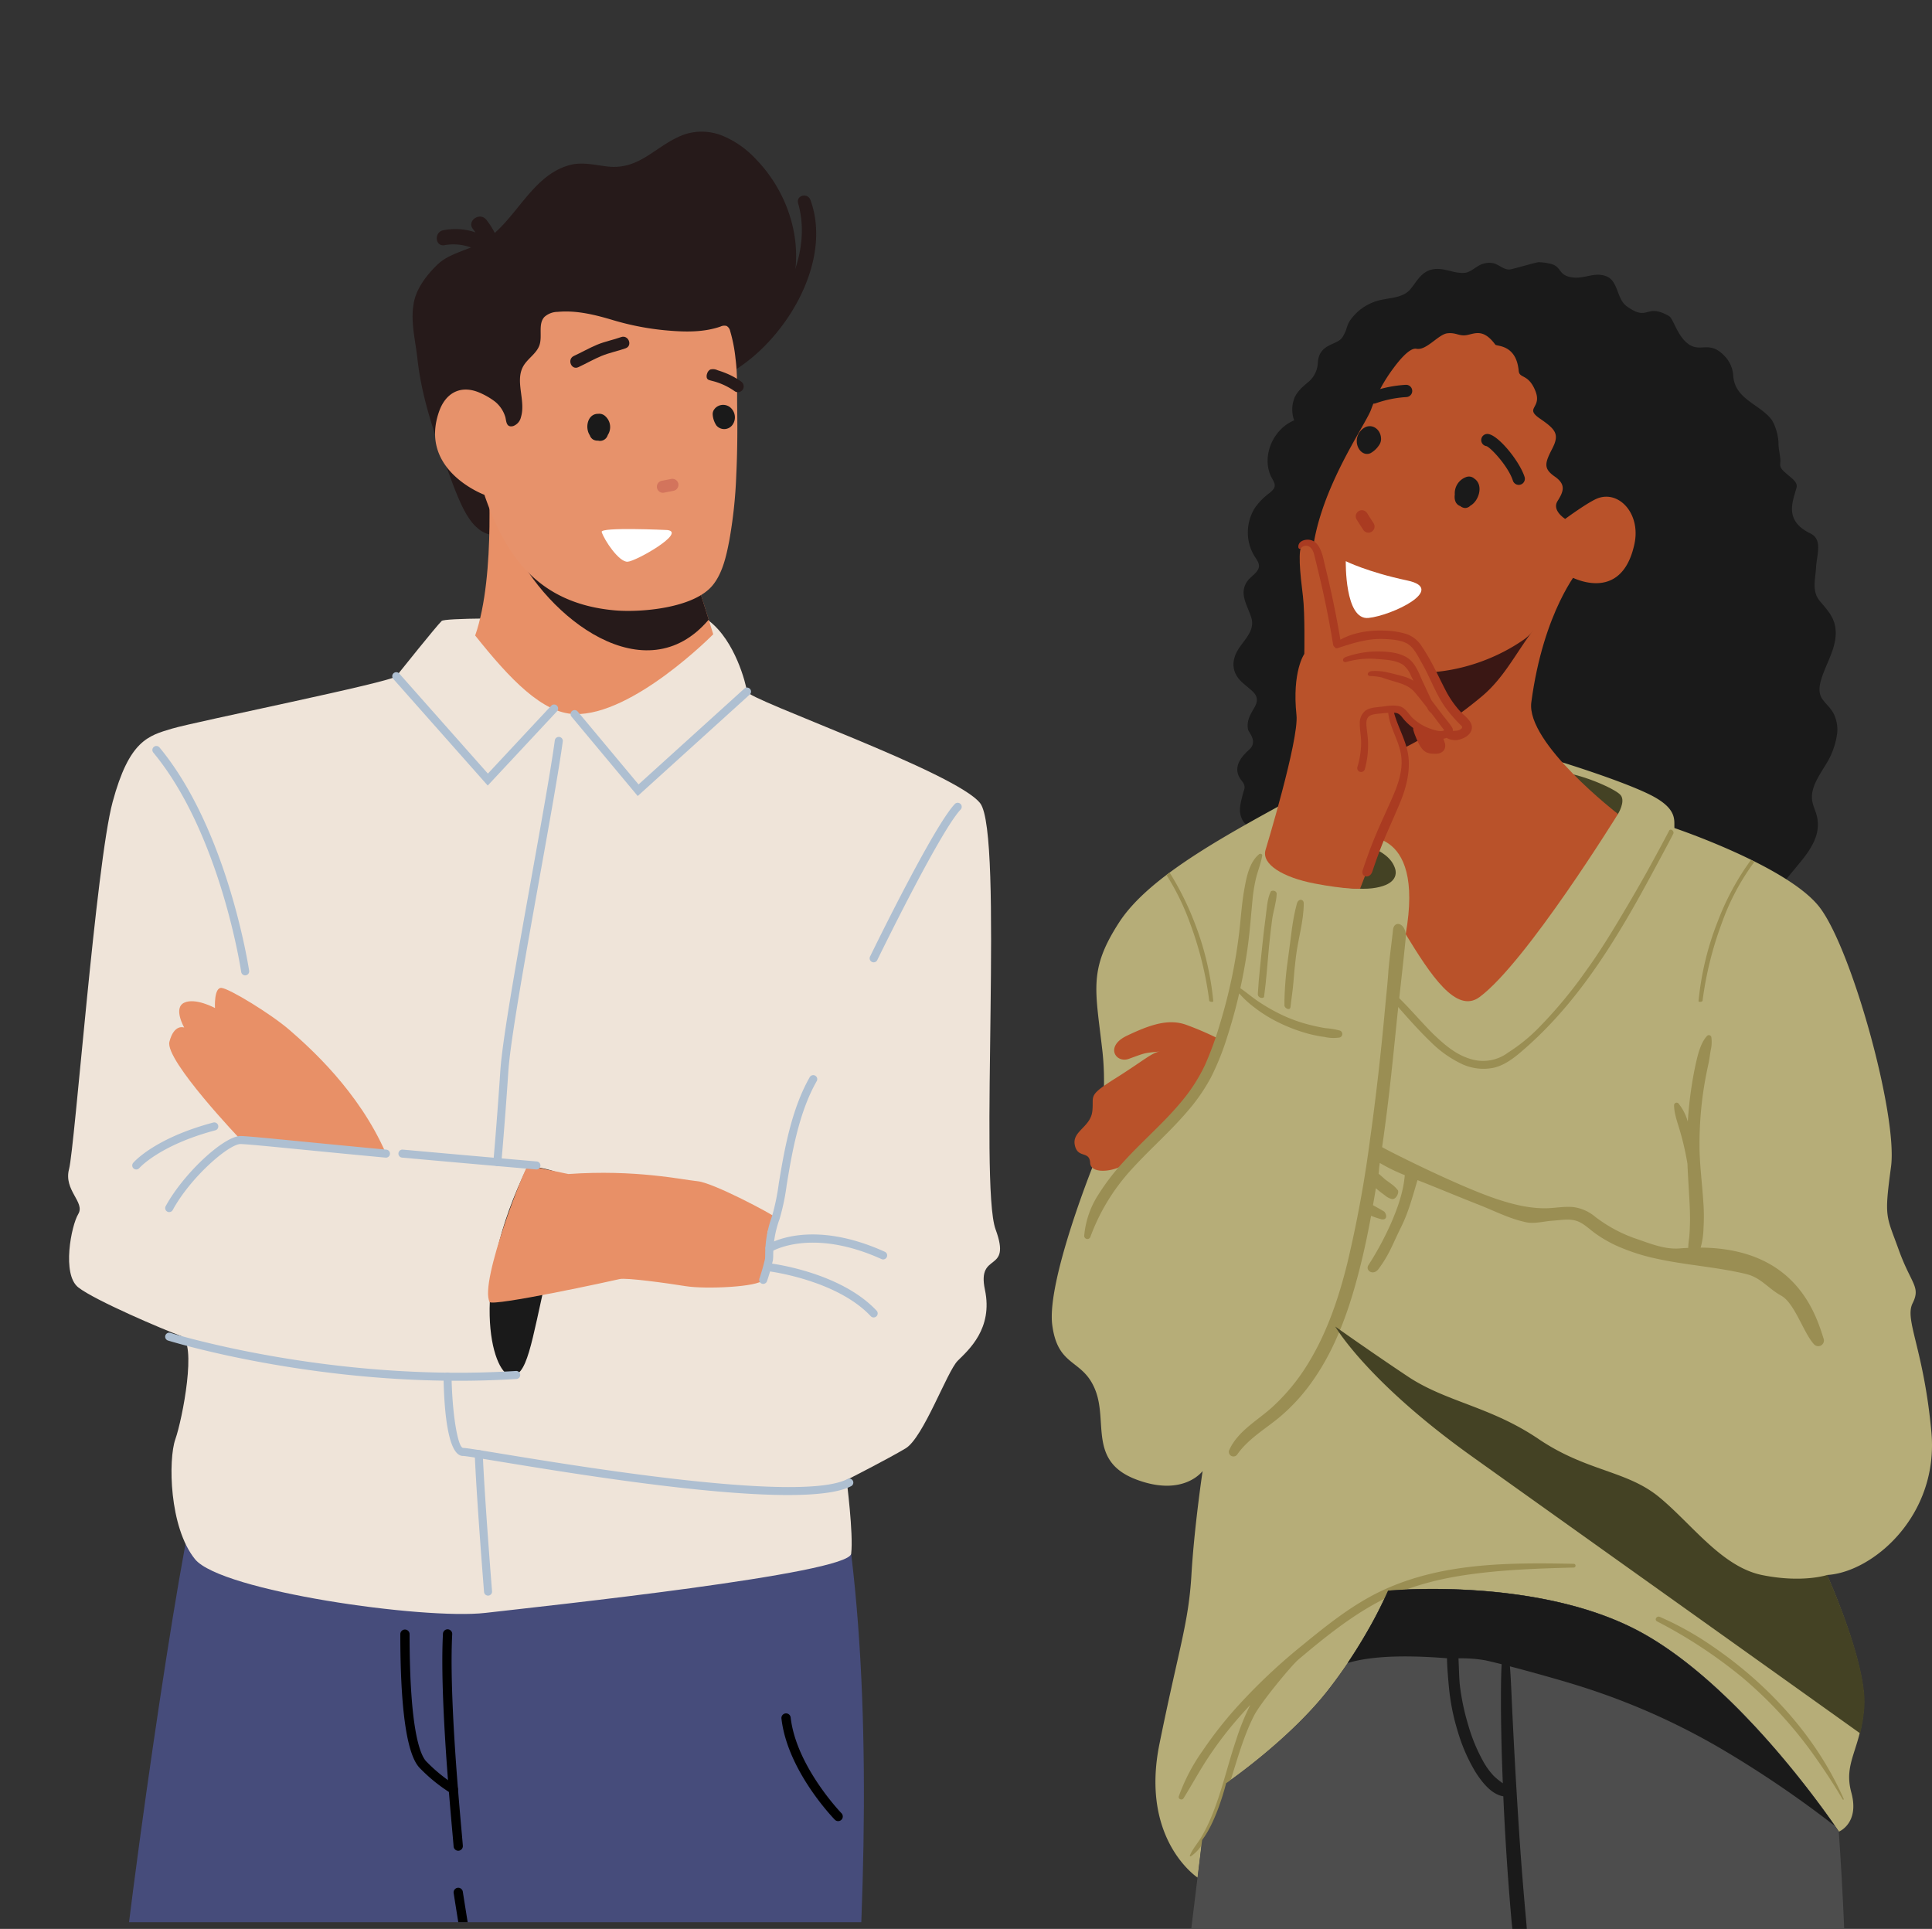 <?xml version="1.0" encoding="UTF-8"?>
<svg xmlns="http://www.w3.org/2000/svg" xmlns:xlink="http://www.w3.org/1999/xlink" id="Component_6_1" data-name="Component 6 – 1" width="582.916" height="581.955" viewBox="0 0 582.916 581.955">
  <rect x="0" y="0" width="582.916" height="581.955" fill="#333333" stroke="none"/>
  <defs>
    <clipPath id="clip-path">
      <rect id="Rectangle_1633" data-name="Rectangle 1633" width="265.582" height="502.849" fill="none"></rect>
    </clipPath>
    <clipPath id="clip-path-2">
      <rect id="Rectangle_1634" data-name="Rectangle 1634" width="317.603" height="579.937" fill="none"></rect>
    </clipPath>
  </defs>
  <g id="Group_1161" data-name="Group 1161" transform="translate(317.334 79.107)">
    <g id="Group_1160" data-name="Group 1160" clip-path="url(#clip-path)">
      <path id="Path_915" data-name="Path 915" d="M242.486,136.345c-.806-1.714-2.263-2.873-3.358-4.367-1.408-1.922-1.08-4.068-.413-6.249,1.529-4.995,4.9-9.8,4.248-15.247-.417-3.5-2.572-5.693-4.736-8.282-2.445-2.925-1.322-6.48-1.131-9.952.226-4.114,2.1-8.573-1.721-10.426-8.016-3.886-5.284-9.625-4.155-13.795.465-1.714-1.7-3-3.007-4.2-1.062-.971-2.108-1.659-1.9-3.232.228-1.712-.648-4.359-.536-6.106a15.714,15.714,0,0,0-1.886-6.7c-3.429-4.892-11.222-6.258-11.765-13.453A9.3,9.3,0,0,0,210.118,29c-5.377-6.4-8.006-.735-12.481-5.118-2.615-2.563-3.73-6.981-4.9-7.642-7.163-4.055-6.065,1.888-12.737-2.939-3.095-2.237-2.522-7.563-6.075-9.013-3.734-1.525-6.684.934-10.635.257-4.393-.753-2.6-3.494-7-4.217A17.249,17.249,0,0,0,153.453,0c-.9,0-7.97,2.178-8.87,2.2-1.844.052-3.115-1.492-4.866-1.9a6.309,6.309,0,0,0-4.594.882c-1.322.745-2.489,1.886-4.062,2.024-3.22.282-6.215-1.654-9.5-1.074-3.407.6-4.748,3.392-6.7,5.851-2.135,2.691-5.769,2.687-8.864,3.364A15.313,15.313,0,0,0,97.412,16.4c-2.374,2.858-1.293,3.011-3.126,6.132-1.57,2.671-7.249,1.8-7.508,7.989a7.956,7.956,0,0,1-3.019,5.752c-1.87,1.528-3.642,3.228-4.247,5.3a9.588,9.588,0,0,0,.131,6.141C73.519,50.243,69.888,58,72.484,64.259c.4.957,1.3,2.062,1.3,3.119-.005.985-.978,1.746-1.655,2.321a19.574,19.574,0,0,0-4.346,4.438,14.063,14.063,0,0,0-1.4,11.817,14.483,14.483,0,0,0,1.2,2.572c.569.964,1.537,2.1,1.445,3.279-.13,1.678-2.372,2.96-3.335,4.2-2.94,3.793-.141,7.45,1.03,11.273,1.16,3.786-2.053,6.533-3.9,9.459-1.907,3.013-2.15,6.341.273,9.144,1.225,1.419,2.835,2.421,4.147,3.75,1.585,1.606,1.391,3.081.281,4.951-1.23,2.071-2.3,3.994-1.773,6.482.16.751,2.92,3.461.479,5.84-1.29,1.257-5.992,5.075-2.437,9.5,1.49,1.854.747,2.5.316,4.267-.626,2.571-1.34,4.808-.237,7.271,1.827,4.082,7.267,3.221,11.238,5.012l3.268,5.79c.8,1.424,1.576,2.871,2.412,4.276s2.2,2.026,3.49,2.96A34.563,34.563,0,0,1,94.479,198a2.545,2.545,0,0,0,2.892,1.183,7.468,7.468,0,0,1,8.255,2.56,2.539,2.539,0,0,0,3.974-.511c.193-.448-.15-.2.349-.189a4.425,4.425,0,0,1,1.607.5,33.147,33.147,0,0,1,4.977,3.441l11.559,8.355a2.547,2.547,0,0,0,3.067-.4c2.27-2.237,5.291-4.661,8.65-4.664,3.339,0,5.482,3.22,8.168,4.739,6.185,3.5,12.6-.128,17.538-4.227,4.419,4.358,10.064,8.274,16.488,5.988a25.255,25.255,0,0,0,7.21-4.459c1.985-1.593,3.988-3.462,6.391-4.4,3.243-1.272,6.287.66,9.582.587,3.5-.076,6.548-1.87,9.091-4.148,2.935-2.628,5.31-5.9,7.811-8.927l8.645-10.451c2.413-2.918,4.949-5.822,6.253-9.436a11.431,11.431,0,0,0,.514-5.742c-.318-1.928-1.368-3.68-1.591-5.621-.426-3.709,2.135-7.274,3.93-10.286a23.242,23.242,0,0,0,3.679-10.119,10.945,10.945,0,0,0-1.032-5.428" transform="translate(-6.509 0)" fill="#1a1a1a"></path>
      <path id="Path_916" data-name="Path 916" d="M154.144,168.791s17.637,5.43,26.193,9.645,7.389,7.749,7.53,10.137c0,0,33.848,11.379,43.614,23.665s23.837,63.006,21.737,78.548-1.469,14.491,2.311,24.992,6.721,11.131,4.2,16.172,3.36,13.651,5.671,38.854-17.671,42.33-31.5,43.128c0,0,11.971,26.6,11.131,39.62s-6.3,16.8-3.78,26.043-3.737,11.758-3.737,11.758-28.267-42.742-59.308-59.933-76.68-12.781-76.68-12.781a147.792,147.792,0,0,1-17.37,29.033c-11.761,15.541-31.5,29.065-31.5,29.065s-2.724,11.234-7.243,17.127l-1.39,11.377s-17.41-11.365-11.53-40.347,8.787-36.4,9.644-50.961,3.378-31.366,3.378-31.366-5.787,7.98-20.114,2.52S16.945,367.862,13.164,358.2,1.823,351.481.143,338.46s12.064-47.383,12.064-47.383,5.158-16.883,3.058-35.365-4.2-24.362,5.04-38.644,33.184-26.883,56.285-39.483,77.554-8.794,77.554-8.794" transform="translate(0 -17.859)" fill="#b6ad78"></path>
      <path id="Path_917" data-name="Path 917" d="M188.708,184.747s2.346-3.758.812-5.678-12.859-6.909-19-6.909,2.111,12.475,7.677,14.586,10.512-2,10.512-2" transform="translate(-17.869 -18.274)" fill="#444224"></path>
      <path id="Path_918" data-name="Path 918" d="M51.47,261.684s-3.334,13.412-9.113,18.732-16.282,15.657-18.824,18.331-10.938,4.064-11.128.235-3.772-1.2-4.641-5.4,4.738-5.363,5.286-10.2-1.637-4.5,6.968-9.918,11.128-7.882,13.571-8.129c-5.141.548-4.142.289-9.538,2.246-3.916,1.42-7.3-3.781-.568-6.977s12.4-5.265,17.873-3.3a90.231,90.231,0,0,1,10.114,4.388" transform="translate(-0.815 -27.229)" fill="#b9522a"></path>
      <path id="Path_919" data-name="Path 919" d="M239.272,348.626c-2.373-7.5-8.338-27.392-37.148-27.617a23.156,23.156,0,0,0,.863-5.789,58.621,58.621,0,0,0-.069-8.225c-.359-5.594-1.122-11.143-1.135-16.758a110.46,110.46,0,0,1,1.2-16.688c.406-2.7.924-5.378,1.508-8.046.295-1.344.434-2.7.674-4.059a10.552,10.552,0,0,0,.177-3.99.758.758,0,0,0-1.257-.332c-1.744,1.789-2.637,5.018-3.193,7.389-.623,2.654-1.114,5.346-1.525,8.041-.529,3.47-.894,6.961-1.118,10.463a15.222,15.222,0,0,0-2.829-5.523.774.774,0,0,0-1.309.542c0,2.431.99,5.126,1.68,7.443q1.1,3.689,1.849,7.469c.178.894.336,1.791.5,2.688.139,3.394.36,6.783.552,10.181.156,2.747.281,5.487.2,8.239-.038,1.361-.093,2.719-.235,4.074a23.36,23.36,0,0,0-.274,2.965c-.847.041-1.7.088-2.586.161-4.64.384-9.2-1.594-13.624-3.086a43.232,43.232,0,0,1-12.024-6.588,12.8,12.8,0,0,0-6.507-2.807c-2.5-.234-4.956.236-7.448.341-5.186.219-10.323-1.036-15.22-2.635-11.935-3.9-34.983-15.611-34.955-15.8,1.944-13.386,3.039-24.322,4.4-37.777.386-3.82.827-7.635,1.249-11.452.43-3.893,1.095-9.931,1.469-13.83.423-4.4-3.511-5.725-3.841-2.4-.334,3.371-1.2,9.488-1.418,12.862-.226,3.444-.623,6.885-.935,10.323-1.21,13.31-2.7,26.622-4.55,39.859a365.081,365.081,0,0,1-6.871,37.456c-2.582,10.411-6.039,20.695-11.626,29.907a60.438,60.438,0,0,1-10.954,13.455c-4.47,4.07-10.338,7.17-12.977,12.85a1.389,1.389,0,0,0,2.4,1.4c3.284-4.611,8.2-7.471,12.5-10.989A56.868,56.868,0,0,0,85.59,360.446c6.168-8.967,10.006-19.453,12.827-29.9,1.774-6.566,3.048-12.434,4.274-19.138a25.508,25.508,0,0,0,3.235,1.079c1.844.176,1.41-1.587.775-2.291-.174-.195-3.3-1.9-3.437-2,.3-1.7.6-3.406.875-5.113.307.269.612.541.928.8.582.479,1.2.917,1.806,1.372a5.161,5.161,0,0,0,2.009,1.082c1.454.307,2.331-2.1,1.868-2.663a8.891,8.891,0,0,0-1.6-1.611c-.609-.444-1.206-.912-1.832-1.332-.535-.36-1.806-1.642-2.354-1.984.123-.853.054-1.226.358-3.278a53.725,53.725,0,0,0,7.536,3.679c-.384,5.006-2.227,10.143-4.223,14.673a92.369,92.369,0,0,1-6.759,12.5c-.986,1.605,1.47,3.308,3.1,1.1,3.328-4.509,4.227-7.516,6.721-12.5,2.288-4.572,3.55-9.43,4.995-14.269,1.421.552,2.054.791,3.469,1.363,5.06,2.045,10.107,4.128,15.186,6.125,4.787,1.882,9.175,4.2,14.234,5.242,2.408.5,5.482-.345,7.937-.5,2.4-.155,5.019-.71,7.349.131,2.139.771,3.818,2.561,5.652,3.844a39.83,39.83,0,0,0,5.959,3.459,60.237,60.237,0,0,0,12.971,4.164c8.729,1.866,17.694,2.4,26.379,4.494,4.532,1.092,6.526,4.273,10.615,6.54,4.106,2.278,6.771,11.423,9.982,14.761a1.719,1.719,0,0,0,2.851-1.66" transform="translate(-6.348 -23.709)" fill="#9a8e53"></path>
      <path id="Path_920" data-name="Path 920" d="M88.07,253.007a22.333,22.333,0,0,0-4.332-.72c-1.452-.243-2.9-.546-4.333-.895a46.127,46.127,0,0,1-8.5-2.959,55.751,55.751,0,0,1-7.477-4.246c-1.835-1.225-3.538-2.707-5.367-3.955q1.29-5.9,2.147-11.878c.687-4.823,1.03-9.667,1.5-14.513a46.7,46.7,0,0,1,1.113-6.942c.566-2.243,1.469-4.389,1.829-6.674.08-.508-.592-.7-.921-.426-3.021,2.483-3.851,7.095-4.5,10.756-.745,4.206-1,8.463-1.5,12.7a157.081,157.081,0,0,1-5.764,27.529,99.5,99.5,0,0,1-4.5,12.459,50.4,50.4,0,0,1-6.956,10.928c-5.237,6.4-11.575,11.775-17.157,17.855a68.755,68.755,0,0,0-8.1,10.433,27.088,27.088,0,0,0-4.3,12.473.959.959,0,0,0,1.863.332,61.325,61.325,0,0,1,12.451-20.407c5.522-6.092,11.777-11.48,17.084-17.772a55.026,55.026,0,0,0,6.821-9.9,78.842,78.842,0,0,0,4.942-12.31q2.092-6.452,3.6-13.074a28.95,28.95,0,0,0,4.312,4.021,42.137,42.137,0,0,0,8.057,4.981,49.51,49.51,0,0,0,8.6,3.192,39.31,39.31,0,0,0,4.824.951,12.225,12.225,0,0,0,4.559.149,1.1,1.1,0,0,0,0-2.092" transform="translate(-1.162 -21.194)" fill="#9a8e53"></path>
      <path id="Path_921" data-name="Path 921" d="M234.143,201.745A78.64,78.64,0,0,0,224.221,220a88.669,88.669,0,0,0-5.909,24.344c-.037.368,1.166.257,1.217-.115a105.506,105.506,0,0,1,5.795-23.382,70.585,70.585,0,0,1,9.884-18.57q-.532-.267-1.065-.529" transform="translate(-23.172 -21.414)" fill="#9a8e53"></path>
      <path id="Path_922" data-name="Path 922" d="M45.828,221.3a105.412,105.412,0,0,1,5.795,23.381c.051.372,1.253.484,1.217.115A88.636,88.636,0,0,0,46.93,220.45a86.74,86.74,0,0,0-7.27-14.434c-.321.238-.641.476-.956.714A73.168,73.168,0,0,1,45.828,221.3" transform="translate(-4.108 -21.867)" fill="#9a8e53"></path>
      <path id="Path_923" data-name="Path 923" d="M199.838,192.684c.27-.683-.847-1.752-1.334-.778-.958,1.917-5.48,10.259-6.888,12.767q-2.825,5.033-5.757,10c-3.908,6.6-7.835,13.178-12.348,19.384a136.416,136.416,0,0,1-14.441,17.37A51.167,51.167,0,0,1,150,258.757a12.6,12.6,0,0,1-11.163,2.023c-4.408-1.269-7.669-4.026-10.952-7.115-3.087-2.906-7.98-8.7-11.264-11.746-.3-.275-1.18,1.537-.889,1.878,2.9,3.409,7.67,8.736,10.771,11.661a33.813,33.813,0,0,0,9.327,6.686,15.356,15.356,0,0,0,10.115,1.147c3.637-.97,6.6-3.533,9.36-5.964,12.492-11,21.8-24.353,29.647-37.523,2.328-3.906,4.553-7.872,6.734-11.862,2.134-3.907,7.895-14.61,8.15-15.257" transform="translate(-12.278 -20.328)" fill="#9a8e53"></path>
      <path id="Path_924" data-name="Path 924" d="M244.132,434.2s-7.447,2.492-19.615.032-21.173-15.325-31.037-23.474-21.871-7.718-36.451-17.582-27.875-11.15-39.455-18.869S95.7,359.253,95.7,359.253s9.514,16.524,41.21,39.161c25.174,17.981,91.157,64.991,117.154,83.571a44.49,44.49,0,0,0,1.27-8.133c.84-13.021-11.205-39.652-11.205-39.652" transform="translate(-10.158 -38.133)" fill="#444224"></path>
      <path id="Path_925" data-name="Path 925" d="M162.014,439.317c-19.416-.377-39.475-.389-57.48,7.931-8.968,4.145-16.853,10.471-24.453,16.7A174.109,174.109,0,0,0,59.7,483.309a121.038,121.038,0,0,0-9.538,12.27,56.689,56.689,0,0,0-7.285,13.875c-.283.862.972,1.335,1.427.6,2.407-3.876,4.585-7.893,7.075-11.716A111.468,111.468,0,0,1,59.5,487.422c1.595-1.895,3.251-3.734,4.946-5.538a73.543,73.543,0,0,0-4.325,10.723c-2.611,7.734-4.351,15.768-7.535,23.305a49.012,49.012,0,0,1-3,6c-1.065,1.79-2.606,3.492-3.374,5.426-.069.173.156.307.3.229a12.2,12.2,0,0,0,3.592-3.881,42.818,42.818,0,0,0,2.915-4.931,80.359,80.359,0,0,0,4.483-11c2.549-7.554,4.43-15.454,8.055-22.594,2.016-3.968,11.331-15.205,13.386-16.942,7.36-6.221,15.07-12.475,23.557-17.1,8.3-4.522,17.521-7.03,26.831-8.415,10.8-1.606,21.788-1.97,32.687-2.261a.564.564,0,0,0,0-1.128" transform="translate(-4.546 -46.618)" fill="#9a8e53"></path>
      <path id="Path_926" data-name="Path 926" d="M260.581,512.138c-8.315-18.889-23-34.817-40-46.313a92.311,92.311,0,0,0-15.5-8.6c-.913-.39-1.73.877-.8,1.374a145.613,145.613,0,0,1,25.706,16.908,126.756,126.756,0,0,1,20.823,22.378c3.365,4.655,6.556,9.478,9.47,14.429.115.2.387.024.3-.175" transform="translate(-21.64 -48.524)" fill="#9a8e53"></path>
      <path id="Path_927" data-name="Path 927" d="M75.248,213.125c.038-1.107-1.553-1.221-1.818-.675-1.072,2.209-1.193,5.343-1.524,7.767q-.532,3.887-.929,7.789c-.535,5.293-1.1,9.911-1.419,15.23-.085,1.422,1.8,1.479,1.88.909.7-5.049,1.011-10.16,1.5-15.234q.4-4.081.945-8.148c.333-2.442,1.275-5.176,1.363-7.638" transform="translate(-7.383 -22.517)" fill="#9a8e53"></path>
      <path id="Path_928" data-name="Path 928" d="M82.285,216.375c-1.441,5.317-1.734,10.06-2.527,15.517-.371,2.551-.691,5.112-.9,7.681-.206,2.481-.363,5.647-.319,7.544.017.761,1.695,1.739,1.838.356.242-2.348.683-4.965.863-7.308.206-2.661.448-5.318.781-7.966.669-5.306,2.333-10.565,2.342-15.91,0-1.337-1.625-1.574-2.075.086" transform="translate(-8.335 -22.843)" fill="#9a8e53"></path>
      <path id="Path_929" data-name="Path 929" d="M169.724,103.624s-10.711,12.392-14.387,40.009c-1.634,12.278,26.148,33.708,26.148,33.708s-27.719,44.851-41.776,55.238c-7.027,5.192-14.773-6.685-22.274-18.968,5.933-33.689-14.632-29.277-14.632-29.277s-5.305-2.255-.477-8.075,10.353-45.293,10.353-45.293,41.545-35.59,57.046-27.342" transform="translate(-10.646 -10.867)" fill="#b9522a"></path>
      <path id="Path_930" data-name="Path 930" d="M122.191,154.9a126.988,126.988,0,0,0,18.963-13.138c6.695-5.567,10.246-12.948,15.482-19.915a129.577,129.577,0,0,0,7.906-11.886c1.748-2.956,3.23-6.088,4.948-9.064-18.284-1.966-55.983,29.9-55.983,29.9s-2.389,17.069-5.4,30.413a78.189,78.189,0,0,0,14.082-6.31" transform="translate(-11.475 -10.701)" fill="#3a1714"></path>
      <path id="Path_931" data-name="Path 931" d="M174.11,73.741c-2.821,1.034-9.892,6.246-9.892,6.246s-4.1-2.531-2.3-5.392,2.633-4.964-.829-7.374-3.051-4.027-.792-8.393,1.122-5.8-3.7-9.108.74-3.065-1.368-8.335-4.821-3.676-5.036-6.052c-.724-8.052-6.651-7.363-7.06-7.92-3.586-4.884-6.115-3.356-8.524-2.9s-3.227-.825-5.937-.524-6.324,5.27-9.335,4.668c-1.964-.392-5.038,3.264-6.944,5.861a48.092,48.092,0,0,0-6.693,12.341c-2.322,7.025-35.521,50.46-5.5,73.429,12.806,9.8,35.677,7.236,51.667-3.98,5.329-3.739,13.747-19.015,13.747-19.015s15.516,8.8,19.5-9.748c1.953-9.085-4.592-16.153-11.018-13.8" transform="translate(-9.31 -2.539)" fill="#b9522a"></path>
      <path id="Path_932" data-name="Path 932" d="M139.577,72.464a2.431,2.431,0,0,1,2.387.537c.084.058.164.119.24.181a.574.574,0,0,1,.095.056c.028.026.041.056.068.082,2.289,2.118.769,6.519-1.63,7.811a2.275,2.275,0,0,1-1.514.708,2.479,2.479,0,0,1-1.575-.617.542.542,0,0,1-.162-.035c-1.285-.6-1.652-1.958-1.45-3.423a5.2,5.2,0,0,1,3.54-5.3" transform="translate(-14.434 -7.681)" fill="#1a1a1a"></path>
      <path id="Path_933" data-name="Path 933" d="M105.658,55.6c1.891-.809,3.981.392,4.518,2.648a3.677,3.677,0,0,1,.087.612,3.149,3.149,0,0,1-.427,1.966c-.04.072-.083.139-.129.2-.014.021-.023.043-.038.063a7.381,7.381,0,0,1-2.556,2.391c-2.026.928-3.971-.947-4.15-3.289a4.7,4.7,0,0,1,2.7-4.6" transform="translate(-10.927 -5.875)" fill="#1a1a1a"></path>
      <path id="Path_934" data-name="Path 934" d="M108.468,47.063a1.851,1.851,0,0,1-.619-3.6,37.333,37.333,0,0,1,10.27-2.076,1.85,1.85,0,1,1,.216,3.694,33.621,33.621,0,0,0-9.251,1.872,1.848,1.848,0,0,1-.618.106" transform="translate(-11.317 -4.393)" fill="#1a1a1a"></path>
      <path id="Path_935" data-name="Path 935" d="M156.278,73.335a1.851,1.851,0,0,1-1.763-1.285c-1.345-4.2-6.44-9.743-7.92-10.393a1.851,1.851,0,0,1,.216-3.689c3.055,0,9.688,8.147,11.229,12.952a1.848,1.848,0,0,1-1.763,2.415m-9.466-11.666h0Z" transform="translate(-15.387 -6.153)" fill="#1a1a1a"></path>
      <path id="Path_936" data-name="Path 936" d="M104.715,85.84l1.941,3.02" transform="translate(-11.115 -9.111)" fill="#aa3b21"></path>
      <path id="Path_937" data-name="Path 937" d="M106.438,90.492a1.847,1.847,0,0,1-1.558-.851l-1.942-3.019a1.851,1.851,0,1,1,3.113-2l1.942,3.021a1.851,1.851,0,0,1-1.555,2.851" transform="translate(-10.895 -8.892)" fill="#aa3b21"></path>
      <path id="Path_938" data-name="Path 938" d="M99.245,100.911s6.523,3.28,18.565,5.83-4.538,10.567-11.735,11.3-6.831-17.126-6.831-17.126" transform="translate(-10.534 -10.711)" fill="#fff"></path>
      <path id="Path_939" data-name="Path 939" d="M86.192,207.307s12.328,3.009,19.185,2.188,7.716-3.892,6.884-6.168-3.213-6.441-17.012-8.939-15.971,10.375-9.057,12.92" transform="translate(-8.743 -20.599)" fill="#444224"></path>
      <path id="Path_940" data-name="Path 940" d="M72.121,187.407s10.138-33.293,9.357-40.715c-1.391-13.209,2.363-18.493,2.363-18.493s.223-12.148-.417-17.38c-.834-6.813-1.7-14.5-.041-15.784s3.642-1.4,5.922,7.57,4.7,22.935,4.7,22.935,10.684-4.68,17.664-2.564,6.695,3.6,9.259,9.065,9.545,14.583,11.112,16.577.284,5.128-2.422,4.559-2.96-.7-3.853,0,1.286,5.773,0,6.695-5.691-2.136-6.831-5.555-2.267-3.943-4.481-6.6-5.128-3.014-5.207-2.374,3.865,8.683,4.986,12.678-3.276,15.385-5.413,20.371-8.154,20.649-8.154,20.649-4.4.238-13.806-1.585-15.929-5.736-14.74-10.048" transform="translate(-7.64 -10.02)" fill="#b9522a"></path>
      <path id="Path_941" data-name="Path 941" d="M132.058,145.444a29.476,29.476,0,0,1-4.374-6.3c-2.307-4.455-4.291-9.006-7.134-13.17a8.992,8.992,0,0,0-4.482-3.785,23.771,23.771,0,0,0-6.568-1.086c-4.47-.215-9.588.463-13.579,2.739q-1.872-11.131-4.585-22.094c-.624-2.5-1.157-6.6-3.87-7.808-1.575-.7-4.448-.091-4.22,2.061.033.316.46.609.715.3a1.949,1.949,0,0,1,2.592-.535c1.151.713,1.444,2.32,1.736,3.529.679,2.809,1.381,5.612,2.019,8.431q1.979,8.737,3.413,17.583a.988.988,0,0,0,.44.7.712.712,0,0,0,.914.357c4.7-1.505,9.133-2.978,14.16-2.734,2.2.107,5.048.293,6.985,1.46s3.16,3.864,4.257,5.756c2.505,4.322,4.133,9.2,7.021,13.284a43.512,43.512,0,0,0,4.493,5.243c.421.43.925.7.488,1.265a2.654,2.654,0,0,1-1.561.644,6.025,6.025,0,0,1-1.076.036,1.623,1.623,0,0,0-.268-1.074c-.856-1.333-1.948-2.57-2.907-3.832q-1.628-2.141-3.257-4.284c-.057-.113-.116-.227-.167-.339-.767-1.655-1.533-3.31-2.317-4.957-1.268-2.667-2.265-5.976-4.9-7.615-2.389-1.484-5.606-1.793-8.352-1.836a28.454,28.454,0,0,0-10.179,1.694c-1.235.437-.872,1.784.215,1.473a25.415,25.415,0,0,1,9.2-.9c2.573.225,5.815.285,8.017,1.832a8.19,8.19,0,0,1,2.32,3.3l.722,1.445a11.326,11.326,0,0,0-2.978-1.3c-1.559-.439-3.148-.84-4.729-1.2a16.089,16.089,0,0,0-4.859-.42c-1.326.092-1.637,1.335-.6,1.49a17.791,17.791,0,0,1,3.6.417c1.227.459,2.478.822,3.733,1.2,2.407.72,4.588,1.351,6.263,3.336,1.252,1.483,2.455,3.012,3.645,4.555a3.993,3.993,0,0,0,1.3,1.688c1.305,1.719,2.6,3.447,3.908,5.153-.982.737-3.745-.293-4.49-.568a15.147,15.147,0,0,1-4.872-2.948c-1.249-1.124-2.193-3.051-3.832-3.615-1.779-.612-4.128-.156-5.954.057-1.562.182-3.442.253-4.735,1.25a4.815,4.815,0,0,0-1.594,4.013c.009,1.9.421,3.763.406,5.671a25.966,25.966,0,0,1-1.151,7.291,1.172,1.172,0,0,0,2.259.622,28.079,28.079,0,0,0,.964-8.463c-.06-1.315-.275-2.608-.4-3.916-.1-.99-.265-2.354.352-3.217.777-1.085,2.711-1.095,3.9-1.228.745-.083,1.5-.152,2.264-.19a.738.738,0,0,0-.007.078c.48,4.556,3.358,8.445,3.912,12.991.6,4.913-1.336,9.5-3.294,13.891-1.966,4.409-4.022,8.755-5.751,13.268q-1.358,3.545-2.546,7.152c-.738,2.247,2.108,2.826,2.881.492q1.238-3.742,2.663-7.419c1.8-4.638,3.965-9.114,5.84-13.718,1.721-4.226,2.935-9.077,2.357-13.666s-3.126-8.65-4.316-13.082c.078,0,.156,0,.233,0,1.49.079,1.984,1.148,2.884,2.169a17.294,17.294,0,0,0,2.664,2.422,2.027,2.027,0,0,0,.041.582,15.132,15.132,0,0,0,.753,2.165,18.2,18.2,0,0,0,1.017,2.2c1.251,2.21,2.288,2.93,5.246,2.808a2.955,2.955,0,0,0,2.061-.866,2.418,2.418,0,0,0,.46-2.19c-.166-.838.25.816,0,0-.153-.494-.286-.992-.462-1.472a4.266,4.266,0,0,0,.95-.262,5.136,5.136,0,0,0,4.378.36c1.578-.509,3.286-1.733,3.26-3.565-.029-1.983-2.329-3.476-3.531-4.8" transform="translate(-8.835 -9.942)" fill="#aa3b21"></path>
      <path id="Path_942" data-name="Path 942" d="M242.456,521.055s-28.267-42.743-59.308-59.933-76.681-12.781-76.681-12.781A147.811,147.811,0,0,1,89.1,477.374c-11.761,15.541-31.5,29.065-31.5,29.065s-2.725,11.234-7.243,17.127l0,.02-3.273,26.8H244.085S243.608,537.709,242.456,521.055Z" transform="translate(-4.997 -47.535)" fill="#4d4d4d"></path>
      <path id="Path_943" data-name="Path 943" d="M188.749,461.121c-31.041-17.19-76.681-12.781-76.681-12.781a120.946,120.946,0,0,1-6.46,12.586q-.381.66-.785,1.343-.24.406-.488.819c-.282.469-.573.948-.87,1.432-.149.242-.293.481-.446.727q-1.468,2.364-3.179,4.92c4.824-1.435,13.221-2.786,30.016-1.435-.025,2,.374,6.709.571,8.7a66.555,66.555,0,0,0,2.762,13.684,52.019,52.019,0,0,0,5.185,11.823c1.946,3.094,4.855,6.868,8.468,7.435q.57,13.144,1.552,26.264.389,5.162.832,10.319c.1,1.146.225,2.287.344,3.43h4.357c-.068-.84-.124-1.68-.2-2.52q-.422-4.549-.8-9.1-.775-9.259-1.378-18.534-1.208-18.562-2.084-37.135c-.165-3.554-.295-7.114-.54-10.664-.029-.422-.063-.846-.094-1.267q3.314.858,6.615,1.77c6.7,1.862,13.375,3.726,19.943,6.008a206.445,206.445,0,0,1,38.442,17.832,323.451,323.451,0,0,1,33.046,22.548c-5.637-8.148-30.8-43.066-58.126-58.2m-42.322,38.111c.072,2.4.164,4.8.257,7.205a20.97,20.97,0,0,1-2.743-2.228,21.558,21.558,0,0,1-2.977-4.029,51.379,51.379,0,0,1-4.668-11.146,69.643,69.643,0,0,1-2.6-12.431c-.192-1.756-.293-6.086-.389-7.852a41.7,41.7,0,0,1,8.225.618q2.4.552,4.8,1.149c-.013.23-.027.459-.038.689-.147,3.145-.168,6.3-.173,9.445-.01,6.2.118,12.386.3,18.578" transform="translate(-10.597 -47.535)" fill="#1a1a1a"></path>
    </g>
  </g>
  <g id="Group_1163" data-name="Group 1163">
    <g id="Group_1162" data-name="Group 1162" transform="translate(0)" clip-path="url(#clip-path-2)">
      <path id="Path_944" data-name="Path 944" d="M326.141,566.732c13.214,109.279-11.785,263.555-13.214,297.124s-3.639,124.983-10.781,168.552-13.929,81.99-14.644,85.561-69.092,1.346-70.522-1.034S230.79,917.9,229.837,905.043s-10.855-192.369-14.665-191.892S170.317,907.9,168.412,916s-28.188,209.335-30.093,215.525-68-11.253-68.949-14.586S83.18,924.09,84.132,917.424s16.19-148.562,19.047-191.417S124.605,558.4,128.415,550.3s197.726,16.428,197.726,16.428" transform="translate(-69.326 -97.974)" fill="#464c7b"></path>
      <path id="Path_945" data-name="Path 945" d="M212.732,227.9c7.857,6.071,11.07,18.808,11.428,21.308s63.21,24.4,70.353,33.689-.357,114.992,4.642,128.562-5.714,6.429-3.213,18.214-5,18.213-8.214,21.427-10.357,23.213-15.713,26.427-17.813,9.537-17.813,9.537,2.1,16.176,1.385,22.247-91.78,15.713-110.35,17.856-79.757-6.546-87.614-16.189-8.094-30.118-5.952-36.189,6.667-29.4,1.667-31.188-25.951-10.714-30.951-14.642-2.142-18.57,0-22.141-4.485-7.143-2.778-13.57,8.135-92.137,13.135-110.708,10.714-20,17.856-22.141,66.305-14.046,67.734-15.833,11.9-14.879,13.69-16.665,80.709,0,80.709,0" transform="translate(1.227 -40.554)" fill="#efe4d9"></path>
      <path id="Path_946" data-name="Path 946" d="M192.575,428.06c-18.346,37.378-10.729,62.358-5.49,63.32s6.429-9.752,11.19-30.465,4.048-29.107,3.572-30.267-9.272-2.588-9.272-2.588" transform="translate(-33.241 -76.438)" fill="#1a1a1a"></path>
      <path id="Path_947" data-name="Path 947" d="M188.055,121.385c4.069-5.081,10.339-7.782,14.366-13.127a37.481,37.481,0,0,0,7.42-19.559c.9-11.829-3.912-23.825-12.241-32.271a28.7,28.7,0,0,0-9.664-6.758,16.671,16.671,0,0,0-11.612-.5c-8.7,3.1-13.306,10.958-23.543,9.668-3.673-.464-7.435-1.367-11.017-.435-11.718,3.046-16.332,16.9-26,22.972-4.187,2.629-10.232,3.532-13.818,6.889-2.989,2.8-6.172,6.8-7.159,10.836-1.431,5.851.264,11.9.9,17.733,1.063,9.727,3.908,19.16,7.25,28.321,1.791,4.911,3.463,10.077,5.6,14.817,1.548,3.441,3.681,7.489,7.2,9.28a7.148,7.148,0,0,0,1.737.633c13.734,2.964,48.658-21.039,48.658-21.039l21.928-27.461" transform="translate(30.255 -8.634)" fill="#261a1a"></path>
      <path id="Path_948" data-name="Path 948" d="M196.492,221.724s-24.245,24.593-41.833,24.085c-9.7-.279-19.469-10.467-30-23.708,6.429-18.29,3.808-52.031,3.808-52.031l4.032,1.368,9.06,1.089,23.42,28.96,22.183-9.694Z" transform="translate(18.708 -30.369)" fill="#e89067"></path>
      <path id="Path_949" data-name="Path 949" d="M154.257,203.944l1.759,2.174,3.208-1.4c8.316,1.386,16.711,3.213,23.022,4.694l3.908,12.538c-19.1,22.507-48.667-.4-59.075-22.4-4.332-9.161,11.008,2.078,27.18,4.4" transform="translate(27.676 -35.001)" fill="#261a1a"></path>
      <path id="Path_950" data-name="Path 950" d="M87.927,121.683c14.956-9.222,28.335-29.409,23.192-47.523-.686-2.417,2.873-3.288,3.71-1,6.962,19.014-8.112,43.327-24.66,52.408a2.243,2.243,0,0,1-2.243-3.882" transform="translate(129.692 -12.826)" fill="#261a1a"></path>
      <path id="Path_951" data-name="Path 951" d="M206.455,128.515c.008.065.017.13.025.195.623,4.8.416,9.887.491,14.719.106,6.772.053,13.549-.275,20.315a140.228,140.228,0,0,1-2.132,19.9c-.878,4.528-2,9.724-5.007,13.383-5.7,6.943-21.743,8.222-29.4,7.56-23.593-2.04-33.343-17.03-39.458-34.875,0,0-19.928-7.353-13.662-25.153,1.9-5.389,6.163-7.928,11.621-5.9a21.839,21.839,0,0,1,5.24,2.932,9.523,9.523,0,0,1,3.13,4.7c.308,1.25.251,3.227,2.371,2.681a3.726,3.726,0,0,0,2.335-2.7c1.511-4.964-1.856-10.8.678-15.323,1.323-2.367,4.05-3.84,4.912-6.41.933-2.781-.5-6.339,1.488-8.49a6.072,6.072,0,0,1,4-1.528c5.725-.535,11.388.9,16.828,2.53a81.791,81.791,0,0,0,16.505,3.107c5.3.458,10.759.535,15.787-1.2a2.591,2.591,0,0,1,1.872-.177,2.341,2.341,0,0,1,1.051,1.529,45.563,45.563,0,0,1,1.6,8.2" transform="translate(15.449 -20.429)" fill="#e7926b"></path>
      <path id="Path_952" data-name="Path 952" d="M168.048,152.795a2.669,2.669,0,0,0-2.238-.812c-.1,0-.189,0-.281.01a.549.549,0,0,0-.1-.007c-.035,0-.059.019-.093.025-2.847.375-3.5,4.306-2.057,6.441a2.369,2.369,0,0,0,.96,1.27,2.67,2.67,0,0,0,1.591.347.574.574,0,0,0,.15.056,2.44,2.44,0,0,0,2.716-1.735,4.4,4.4,0,0,0-.645-5.595" transform="translate(14.676 -27.135)" fill="#1a1a1a"></path>
      <path id="Path_953" data-name="Path 953" d="M122.505,149.974a3.378,3.378,0,0,0-4.948-.363,2.726,2.726,0,0,0-.342.4,2.349,2.349,0,0,0-.5,1.629c0,.071.009.141.018.212,0,.022,0,.043,0,.065a6.819,6.819,0,0,0,1.095,3,3.082,3.082,0,0,0,4.921-.283,3.891,3.891,0,0,0-.246-4.662" transform="translate(98.321 -26.553)" fill="#1a1a1a"></path>
      <path id="Path_954" data-name="Path 954" d="M143.921,177.349a1.846,1.846,0,0,0-2.128-1.456l-2.862.563a1.823,1.823,0,0,0,.671,3.584l2.862-.563a1.855,1.855,0,0,0,1.456-2.128" transform="translate(60.75 -31.403)" fill="#d3745c"></path>
      <path id="Path_955" data-name="Path 955" d="M170.8,123.786c-2.4.853-4.908,1.322-7.262,2.308-2.389,1-4.646,2.3-6.994,3.386-2.117.983-.77,4.369,1.366,3.378,2.346-1.089,4.6-2.4,6.993-3.387,2.358-.976,4.864-1.454,7.263-2.308,2.208-.785.844-4.164-1.366-3.377" transform="translate(16.592 -22.083)" fill="#261a1a"></path>
      <path id="Path_956" data-name="Path 956" d="M113.53,138.137a2.175,2.175,0,0,1,.119-1.241,1.966,1.966,0,0,1,.964-1.207,3.163,3.163,0,0,1,2.2.228q1.124.339,2.215.772a22.56,22.56,0,0,1,4.915,2.662,1.749,1.749,0,0,1,.4,2.443,1.723,1.723,0,0,1-2.443.4,20.5,20.5,0,0,0-5.541-2.735c-.7-.231-1.434-.365-2.128-.6a1.014,1.014,0,0,1-.7-.715" transform="translate(99.711 -24.206)" fill="#261a1a"></path>
      <path id="Path_957" data-name="Path 957" d="M159.753,194.616s-20.33-.972-19.828.586c.8,2.484,5.214,9.116,7.818,8.971s17.8-8.835,12.009-9.557" transform="translate(41.613 -34.699)" fill="#fff"></path>
      <path id="Path_958" data-name="Path 958" d="M205.146,83.673a18.743,18.743,0,0,1,9.728.656c-.242-.335-.485-.671-.75-1-1.993-2.448,2.047-5.288,4.009-2.824a23.812,23.812,0,0,1,3.815,6.916,2.264,2.264,0,0,1-1.06,2.834,2.41,2.41,0,0,1-3.5.721,15.336,15.336,0,0,0-11.859-2.8c-2.891.5-3.19-3.949-.382-4.506" transform="translate(-71.407 -14.207)" fill="#261a1a"></path>
      <path id="Path_959" data-name="Path 959" d="M310.278,412.843c-8.214-18.927-23.213-32.141-28.927-37.14s-18.392-12.678-20.713-12.858-1.964,6.072-1.964,6.072-5.892-3.213-9.285-1.608,0,7.5,0,7.5-3.036-1.249-4.464,4.286,21.606,29.641,21.606,29.641Z" transform="translate(-193.812 -64.792)" fill="#e89067"></path>
      <path id="Path_960" data-name="Path 960" d="M125.735,430.648c20.237-1.428,34.283,1.7,39.045,2.174s22.617,10,23.57,10.952-3.572,2.857-2.381,6.428,0,10.237-1.428,12.381-17.38,2.857-23.331,1.9-18.094-2.619-20-2.142-38.4,8.378-39.21,6.9c-3.227-5.834,10.893-41.435,11.607-41.189s12.128,2.588,12.128,2.588" transform="translate(45.728 -76.438)" fill="#e89067"></path>
      <path id="Path_961" data-name="Path 961" d="M131.041,285.256l33.791-30.607a1.211,1.211,0,0,0-1.626-1.8l-31.921,28.913L112.928,259.76a1.211,1.211,0,1,0-1.861,1.552Z" transform="translate(61.37 -45.095)" fill="#aebfd1"></path>
      <path id="Path_962" data-name="Path 962" d="M210.451,281.088l.909-.975c.2-.209,19.347-20.741,19.979-21.413a1.211,1.211,0,0,0-1.539-1.856c-.129.087-.131.088-19.3,20.641L183.764,247.3a1.211,1.211,0,1,0-1.813,1.606Z" transform="translate(-63.297 -44.086)" fill="#aebfd1"></path>
      <path id="Path_963" data-name="Path 963" d="M34.613,342.989a1.213,1.213,0,0,0,1.091-.682c.188-.388,18.918-38.835,25.144-45.408a1.211,1.211,0,1,0-1.758-1.667c-6.483,6.843-24.789,44.419-25.566,46.015a1.211,1.211,0,0,0,1.089,1.741" transform="translate(228.986 -52.652)" fill="#aebfd1"></path>
      <path id="Path_964" data-name="Path 964" d="M87.652,457.862a1.211,1.211,0,0,0,1.151-.834,61.256,61.256,0,0,0,1.8-6.4,14.463,14.463,0,0,0,.077-1.536A31.3,31.3,0,0,1,92.6,438.263,66.554,66.554,0,0,0,94.742,428c1.525-9.217,3.616-21.84,9.078-31.339a1.212,1.212,0,0,0-2.1-1.208c-5.679,9.879-7.812,22.751-9.368,32.151a67.455,67.455,0,0,1-2.026,9.814,33.521,33.521,0,0,0-2.069,11.622c-.012.541-.021,1.007-.055,1.258a60.266,60.266,0,0,1-1.7,5.971,1.212,1.212,0,0,0,1.151,1.59" transform="translate(142.616 -70.507)" fill="#aebfd1"></path>
      <path id="Path_965" data-name="Path 965" d="M97.062,480.324a1.212,1.212,0,0,0,.884-2.04c-10.891-11.616-31.453-14.2-32.323-14.3a1.212,1.212,0,0,0-.288,2.406c.205.025,20.561,2.588,30.843,13.554a1.208,1.208,0,0,0,.884.383" transform="translate(166.538 -82.851)" fill="#aebfd1"></path>
      <path id="Path_966" data-name="Path 966" d="M96.3,460.937a1.212,1.212,0,0,0,.5-2.316c-22.483-10.155-34.931-2.433-35.451-2.1a1.211,1.211,0,0,0,1.31,2.038c.114-.072,11.956-7.3,33.144,2.27a1.209,1.209,0,0,0,.5.108" transform="translate(170.158 -80.963)" fill="#aebfd1"></path>
      <path id="Path_967" data-name="Path 967" d="M284.008,503.988c5.728,0,11.59-.168,17.543-.542a1.212,1.212,0,0,0,1.134-1.285,1.2,1.2,0,0,0-1.286-1.134c-55.89,3.517-103.783-11.344-104.26-11.494a1.211,1.211,0,1,0-.729,2.311c.43.136,39.114,12.144,87.6,12.144" transform="translate(-145.726 -87.405)" fill="#aebfd1"></path>
      <path id="Path_968" data-name="Path 968" d="M323.116,343.192a1.182,1.182,0,0,0,.177-.013,1.211,1.211,0,0,0,1.024-1.373c-.062-.421-6.359-42.409-27.051-67.38a1.211,1.211,0,1,0-1.865,1.546c20.252,24.442,26.458,65.768,26.518,66.183a1.213,1.213,0,0,0,1.2,1.037" transform="translate(-249.149 -48.925)" fill="#aebfd1"></path>
      <path id="Path_969" data-name="Path 969" d="M244.6,440.195a1.211,1.211,0,0,0,1.065-.632c5.5-10.077,17.138-20.043,20.553-19.9,2.393.1,8.065.66,17.461,1.58,6.657.651,15.285,1.5,26.227,2.523a1.212,1.212,0,0,0,.226-2.413c-10.936-1.027-19.562-1.871-26.216-2.523-9.759-.955-15.135-1.482-17.593-1.589-.048,0-.1,0-.144,0-5.115,0-17.285,11.35-22.642,21.167a1.212,1.212,0,0,0,.484,1.644,1.2,1.2,0,0,0,.579.149" transform="translate(-193.549 -74.505)" fill="#aebfd1"></path>
      <path id="Path_970" data-name="Path 970" d="M307.636,426.446a1.21,1.21,0,0,0,.924-.426c.056-.067,6.121-6.933,22.957-11.4a1.212,1.212,0,0,0-.622-2.342c-17.662,4.685-23.924,11.868-24.182,12.171a1.212,1.212,0,0,0,.922,2" transform="translate(-266.523 -73.612)" fill="#aebfd1"></path>
      <path id="Path_971" data-name="Path 971" d="M229.734,428.232a1.212,1.212,0,0,0,.1-2.419c-24.388-2.118-40.224-3.556-40.382-3.571a1.212,1.212,0,1,0-.218,2.413c.157.015,16,1.453,40.392,3.572.035,0,.071,0,.106,0" transform="translate(-67.881 -75.398)" fill="#aebfd1"></path>
      <path id="Path_972" data-name="Path 972" d="M181.126,400.135a1.211,1.211,0,0,0,1.2-1.1c.011-.115,1.058-11.669,2.118-27.572.623-9.354,5.288-35.336,9.4-58.261,3-16.7,5.83-32.476,7.015-41.172a1.211,1.211,0,1,0-2.4-.328c-1.18,8.646-4.006,24.4-7,41.072-4.328,24.109-8.8,49.039-9.436,58.527-1.058,15.872-2.1,27.4-2.113,27.513a1.21,1.21,0,0,0,1.1,1.316,1,1,0,0,0,.111.006" transform="translate(-31.06 -48.33)" fill="#aebfd1"></path>
      <path id="Path_973" data-name="Path 973" d="M177.078,541.071c8.609,0,15.441-.768,19.118-2.694a1.212,1.212,0,0,0-1.125-2.146c-13.821,7.243-79.586-3.549-104.343-7.611-7.464-1.225-10.8-1.766-11.7-1.766-1.622-.366-3.259-10.636-3.431-21.549a1.212,1.212,0,0,0-1.212-1.192h-.02a1.212,1.212,0,0,0-1.192,1.231c.141,8.938,1.088,23.932,5.854,23.932.734,0,5.4.766,11.3,1.735,20.417,3.351,61.307,10.061,86.743,10.061" transform="translate(60.646 -90.018)" fill="#aebfd1"></path>
      <path id="Path_974" data-name="Path 974" d="M209.925,576.5c.033,0,.066,0,.1,0a1.211,1.211,0,0,0,1.111-1.305c-.021-.274-2.218-27.636-2.8-41.439a1.211,1.211,0,1,0-2.42.1c.585,13.849,2.783,41.256,2.806,41.531a1.212,1.212,0,0,0,1.206,1.115" transform="translate(-62.678 -95.104)" fill="#aebfd1"></path>
      <path id="Path_975" data-name="Path 975" d="M216.007,748.362a1.4,1.4,0,0,0,1.366-1.707c-3.919-17.38-9.26-51.828-9.313-52.174a1.4,1.4,0,0,0-2.765.428c.053.347,5.41,34.889,9.35,52.361a1.4,1.4,0,0,0,1.363,1.092" transform="translate(-68.426 -123.801)"></path>
      <path id="Path_976" data-name="Path 976" d="M221.433,665.242c.034,0,.067,0,.1,0a1.4,1.4,0,0,0,1.3-1.494c-.053-.751-.186-2.247-.372-4.317-1.024-11.464-3.747-41.914-2.84-59.436a1.4,1.4,0,1,0-2.792-.145c-.918,17.719,1.817,48.313,2.846,59.83.183,2.047.315,3.524.369,4.266a1.4,1.4,0,0,0,1.393,1.3" transform="translate(-83.185 -106.877)"></path>
      <path id="Path_977" data-name="Path 977" d="M234.426,648.1a1.4,1.4,0,0,0,.726-2.595,47.388,47.388,0,0,1-8.936-7.253c-1.864-2.032-4.989-9.716-4.989-38.338a1.4,1.4,0,0,0-2.8,0c0,22.55,1.926,36.085,5.725,40.228a49.382,49.382,0,0,0,9.55,7.755,1.391,1.391,0,0,0,.723.2" transform="translate(-97.647 -106.877)"></path>
      <path id="Path_978" data-name="Path 978" d="M94.2,661.825a1.4,1.4,0,0,0,1-2.375c-.136-.14-13.618-14.134-15.326-28.827a1.4,1.4,0,1,0-2.778.324c1.819,15.65,15.519,29.858,16.1,30.455a1.393,1.393,0,0,0,1,.423" transform="translate(158.69 -112.389)"></path>
    </g>
  </g>
</svg>

